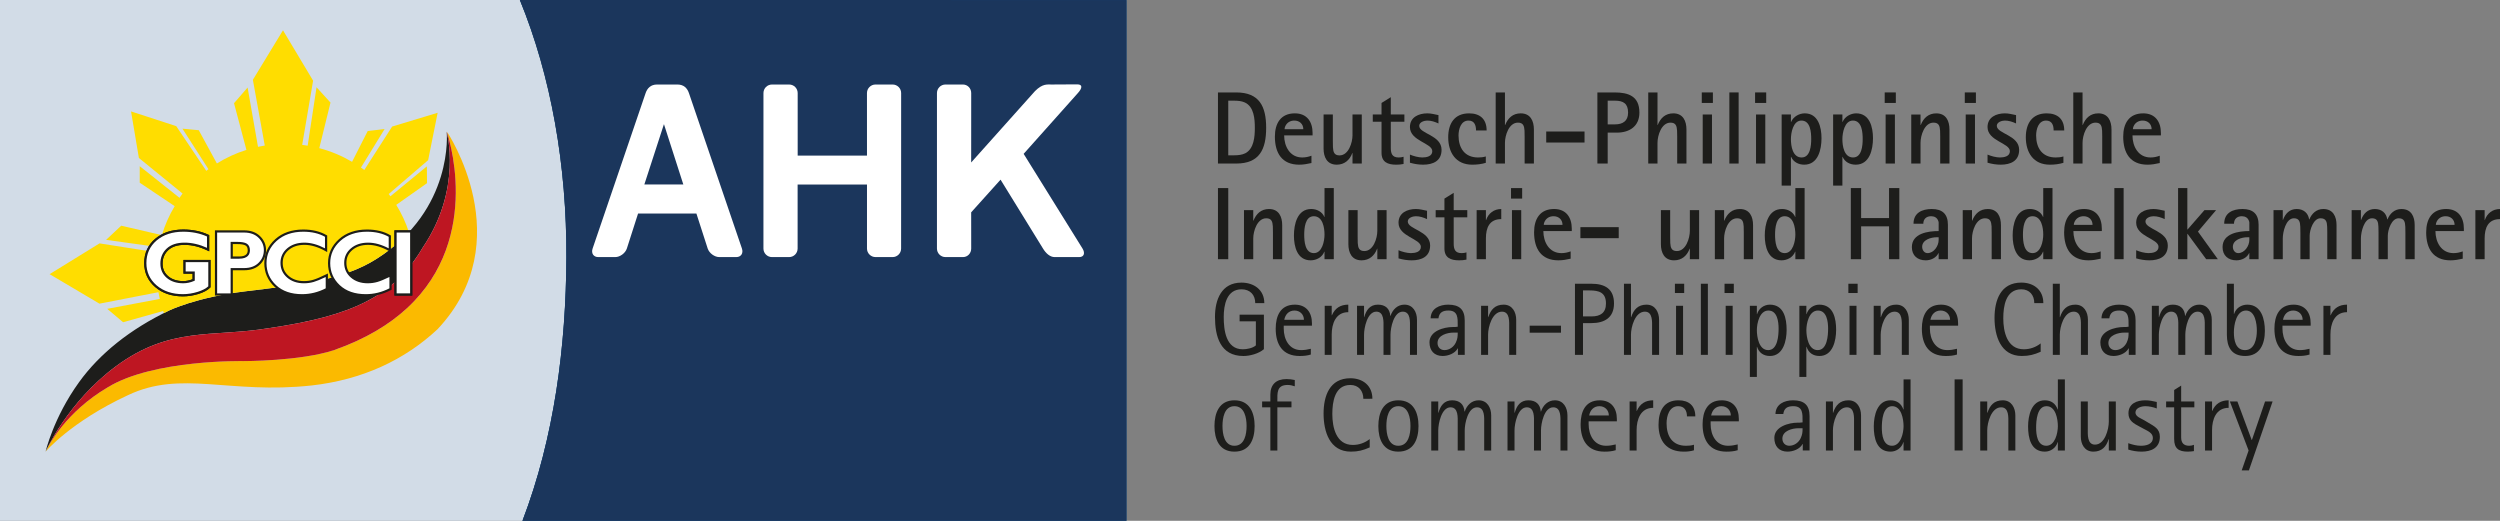 <?xml version="1.0" encoding="utf-8"?>
<!-- Generator: Adobe Illustrator 22.0.1, SVG Export Plug-In . SVG Version: 6.00 Build 0)  -->
<svg version="1.1" id="Layer_1" xmlns="http://www.w3.org/2000/svg" xmlns:xlink="http://www.w3.org/1999/xlink" x="0px" y="0px"
	 width="384px" height="80px" viewBox="0 0 384 80" enable-background="new 0 0 384 80" xml:space="preserve">
<rect x="0" y="0" width="384" height="80" fill="#808080" stroke="none"/>
<rect x="0.001" fill="none" width="173.019" height="80"/>
<path fill="#D2DCE7" d="M79.857,0H0v80h80.258c4.98-12.98,6.695-27.201,6.739-40.426C87.045,25.203,84.612,11.841,79.857,0"/>
<path fill="#004B89" d="M173.02,80H80.247c4.906-12.821,6.685-26.834,6.75-40.426C87.063,25.521,84.686,11.72,79.853,0l93.167,0.007
	V80z"/>
<path fill="#FFFFFF" d="M133.166,14.29c0-0.722,0.586-1.309,1.312-1.309h2.625c0.726,0,1.313,0.587,1.313,1.309L138.41,38.18
	c0,0.725-0.586,1.309-1.311,1.309h-2.605c-0.726,0-1.324-0.582-1.324-1.307V28.34h-10.656v9.84c0,0.725-0.586,1.309-1.31,1.309
	h-2.625c-0.726,0-1.315-0.585-1.315-1.309l0.003-23.889c0-0.722,0.586-1.309,1.312-1.309h2.634c0.724,0,1.31,0.587,1.31,1.309v9.611
	h10.646L133.166,14.29z"/>
<path fill="#FFFFFF" d="M165.585,14.27c0.651-0.725,0.751-1.318-0.137-1.311l-3.885,0.023c-0.725,0-1.416-0.155-2.582,1.006
	l-9.809,10.967l0.005-10.663c0-0.724-0.555-1.311-1.278-1.311h-2.671c-0.726,0-1.311,0.587-1.311,1.311l-0.002,23.887
	c0,0.725,0.588,1.311,1.313,1.311h2.681c0.724,0,1.268-0.587,1.268-1.311l-0.005-5.563l4.514-5.019l6.52,10.582
	c0.442,0.725,1.068,1.311,1.791,1.311h3.767c0.726,0,0.954-0.587,0.513-1.311l-9.045-14.547L165.585,14.27z"/>
<path fill="#FFFFFF" d="M104.058,12.981c0.989,0,1.512,0.587,1.759,1.309l8.145,23.889c0.245,0.725-0.142,1.309-0.87,1.309h-2.605
	c-0.726,0-1.537-0.585-1.785-1.309l-1.734-5.38h-8.96l-1.725,5.38c-0.248,0.725-1.058,1.309-1.782,1.309h-2.611
	c-0.724,0-1.111-0.585-0.866-1.309L99.17,14.29c0.248-0.722,0.77-1.309,1.759-1.309C100.929,12.981,104.058,12.981,104.058,12.981z
	 M98.973,28.329h5.984l-2.974-9.26L98.973,28.329z"/>
<rect x="0.001" fill="none" width="173.019" height="80"/>
<rect x="0.001" fill="none" width="173.019" height="80"/>
<path fill="#1B365C" d="M173.02,80H80.247c4.906-12.821,6.685-26.834,6.75-40.426C87.063,25.521,84.686,11.72,79.853,0l93.167,0.007
	V80z"/>
<path fill="#FFFFFF" d="M133.166,14.29c0-0.722,0.586-1.309,1.312-1.309h2.625c0.726,0,1.313,0.587,1.313,1.309L138.41,38.18
	c0,0.725-0.586,1.309-1.311,1.309h-2.605c-0.726,0-1.324-0.582-1.324-1.307V28.34h-10.656v9.84c0,0.725-0.586,1.309-1.31,1.309
	h-2.625c-0.726,0-1.315-0.585-1.315-1.309l0.003-23.889c0-0.722,0.586-1.309,1.312-1.309h2.634c0.724,0,1.31,0.587,1.31,1.309v9.611
	h10.646L133.166,14.29z"/>
<path fill="#FFFFFF" d="M165.585,14.27c0.651-0.725,0.751-1.318-0.137-1.311l-3.885,0.023c-0.725,0-1.416-0.155-2.582,1.006
	l-9.809,10.967l0.005-10.663c0-0.724-0.555-1.311-1.278-1.311h-2.671c-0.726,0-1.311,0.587-1.311,1.311l-0.002,23.887
	c0,0.725,0.588,1.311,1.313,1.311h2.681c0.724,0,1.268-0.587,1.268-1.311l-0.005-5.563l4.514-5.019l6.52,10.582
	c0.442,0.725,1.068,1.311,1.791,1.311h3.767c0.726,0,0.954-0.587,0.513-1.311l-9.045-14.547L165.585,14.27z"/>
<path fill="#FFFFFF" d="M104.058,12.981c0.989,0,1.512,0.587,1.759,1.309l8.145,23.889c0.245,0.725-0.142,1.309-0.87,1.309h-2.605
	c-0.726,0-1.537-0.585-1.785-1.309l-1.734-5.38h-8.96l-1.725,5.38c-0.248,0.725-1.058,1.309-1.782,1.309h-2.611
	c-0.724,0-1.111-0.585-0.866-1.309L99.17,14.29c0.248-0.722,0.77-1.309,1.759-1.309C100.929,12.981,104.058,12.981,104.058,12.981z
	 M98.973,28.329h5.984l-2.974-9.26L98.973,28.329z"/>
<rect x="0.001" fill="none" width="173.019" height="80"/>
<path fill="#FBBA00" d="M68.668,20.256c0,0,0.038,0.146,0.094,0.413c0.827,2.726,4.411,16.801-6.223,26.646
	c-2.711,2.511-6.349,4.746-11.192,6.447c-5.153,1.722-13.973,1.703-13.973,1.703s-13.86-0.282-20.856,4.046
	c-4.806,2.834-7.5,6.43-8.709,8.39l-0.808,1.471c0,0,3.875-4.597,12.638-8.666c8.219-3.919,15.543-0.113,28.24-1.499
	c7.774-0.881,14.251-3.897,19.322-8.635C79.952,37.024,68.668,20.256,68.668,20.256z"/>
<path fill="#1D1D1B" d="M68.612,20.266c0,0,2.445,8.675-3.649,17.708c-4.438,7.527-10.826,10.571-23.78,12.447
	c-8.511,1.404-15.071-0.319-23.387,5.845C10.365,61.774,7.001,69.374,7.001,69.374s1.202-5.212,5.134-10.661
	c3.152-4.366,7.805-8.129,13.859-11.027c0,0,4.097-2.008,11.661-2.936c8.379-1.027,14.946-1.663,20.18-4.986
	C69.778,32.179,68.612,20.266,68.612,20.266"/>
<path fill="#C8161A" d="M7.081,69.206c-0.041,0.084-0.061,0.13-0.061,0.13S7.042,69.29,7.081,69.206z"/>
<path fill="#BE1622" d="M68.612,20.2c0,0,0.003,0.037,0.009,0.1c0.152,0.576,2.223,8.957-3.658,17.674
	c-4.438,7.527-10.826,10.571-23.78,12.447c-8.511,1.404-15.071-0.319-23.387,5.845c-6.188,4.587-9.554,10.621-10.507,12.511
	c-0.094,0.19-0.163,0.333-0.208,0.428c0.418-0.863,3.078-5.945,9.436-9.694c6.996-4.328,20.856-4.046,20.856-4.046
	s8.82,0.019,13.973-1.703c4.843-1.701,8.48-3.937,11.192-6.447C74.359,36.373,68.612,20.2,68.612,20.2z"/>
<path fill="#FFDD00" d="M24.334,44.881c0.059,0.347,0.127,0.691,0.205,1.032l-8.069,1.523l2.434,2.058l6.157-1.724
	c0.036,0.108,0.078,0.212,0.116,0.319c0.271-0.136,0.541-0.272,0.818-0.405c0,0,4.097-2.008,11.661-2.936
	c8.379-1.027,14.946-1.663,20.18-4.986c2.004-1.273,3.639-2.669,4.971-4.109c-0.483-1.48-1.137-2.884-1.945-4.186l4.73-3.335
	l-0.028-2.578l-5.598,4.596c-0.085-0.117-0.174-0.232-0.262-0.348l6.058-5.199l1.462-7.283l-6.991,2.117l-4.275,6.672
	c-0.169-0.127-0.34-0.253-0.514-0.375l3.632-5.913l-2.595,0.306l-2.402,4.728c-1.555-0.914-3.246-1.628-5.038-2.099l1.723-7
	l-2.144-2.353l-1.361,8.971c-0.279-0.047-0.56-0.088-0.843-0.123l1.677-9.863l-4.626-7.735l-4.626,7.603l1.827,10.097
	c-0.35,0.056-0.696,0.121-1.039,0.196l-1.597-9.107l-2.087,2.409l1.905,7.17c-1.611,0.508-3.133,1.213-4.536,2.086l-2.785-5.107
	l-2.502-0.235l3.991,6.221c-0.113,0.083-0.225,0.168-0.336,0.254l-4.61-6.864l-6.944-2.263l1.204,7.15l6.708,5.464l-0.469,0.657
	l-6.108-4.86v2.54l5.37,3.6c-0.835,1.384-1.5,2.878-1.971,4.455l-6.242-1.453l-2.323,2.175l8.113,1.126
	c-0.053,0.273-0.101,0.548-0.141,0.826l-8.98-1.411L7.62,42.111l7.656,4.532L24.334,44.881z"/>
<path fill="#FFFFFF" d="M31.964,36.22v2.113c-1.233-0.596-2.438-0.894-3.615-0.894c-1.136,0-2.011,0.286-2.625,0.859
	c-0.614,0.573-0.921,1.303-0.921,2.19c0,0.849,0.307,1.538,0.921,2.066c0.614,0.525,1.422,0.789,2.424,0.789
	c0.531,0,1.064-0.115,1.6-0.345v-1.13h-1.399v-1.774h3.816v3.957c-0.383,0.384-0.966,0.696-1.749,0.939
	c-0.782,0.242-1.557,0.363-2.323,0.363c-1.686,0-3.07-0.465-4.153-1.396c-1.083-0.931-1.624-2.115-1.624-3.551
	c0-1.469,0.541-2.666,1.624-3.593c1.083-0.926,2.486-1.39,4.208-1.39C29.569,35.423,30.842,35.689,31.964,36.22z"/>
<path fill="#1D1D1B" d="M28.093,45.523c-1.72,0-3.154-0.483-4.263-1.437c-1.117-0.96-1.682-2.198-1.682-3.68
	c0-1.514,0.566-2.766,1.683-3.721c1.109-0.949,2.562-1.43,4.318-1.43c1.44,0,2.748,0.274,3.888,0.813l0.097,0.046v2.491
	l-0.243-0.117c-1.203-0.582-2.395-0.877-3.542-0.877c-1.087,0-1.931,0.274-2.51,0.814c-0.583,0.545-0.867,1.221-0.867,2.066
	c0,0.805,0.282,1.439,0.862,1.937c0.58,0.497,1.359,0.748,2.314,0.748c0.472,0,0.953-0.097,1.431-0.289v-0.848h-1.399v-2.113h4.155
	v4.197l-0.05,0.05c-0.401,0.401-1.013,0.731-1.819,0.981C29.67,45.398,28.872,45.523,28.093,45.523z M28.148,35.592
	c-1.673,0-3.052,0.454-4.098,1.349c-1.038,0.888-1.564,2.054-1.564,3.464c0,1.379,0.526,2.531,1.565,3.423
	c1.046,0.899,2.406,1.355,4.042,1.355c0.745,0,1.51-0.12,2.273-0.355c0.719-0.223,1.267-0.509,1.63-0.849v-3.716h-3.478v1.435h1.399
	v1.411l-0.102,0.044c-0.554,0.238-1.114,0.359-1.667,0.359c-1.038,0-1.891-0.279-2.534-0.83c-0.651-0.559-0.98-1.297-0.98-2.194
	c0-0.931,0.328-1.71,0.975-2.314c0.643-0.6,1.565-0.905,2.741-0.905c1.12,0,2.279,0.268,3.446,0.797v-1.739
	C30.722,35.84,29.496,35.592,28.148,35.592z"/>
<path fill="#FFFFFF" d="M33.183,35.548h4.315c0.979,0,1.756,0.284,2.333,0.852c0.577,0.568,0.866,1.241,0.866,2.016
	c0,0.804-0.285,1.492-0.855,2.065c-0.57,0.574-1.347,0.86-2.33,0.86h-1.918v3.888h-2.41C33.183,45.229,33.183,35.548,33.183,35.548z
	 M35.593,37.322v2.245h1.121c1.002,0,1.503-0.374,1.503-1.122c0-0.421-0.134-0.713-0.401-0.877
	c-0.267-0.164-0.725-0.246-1.371-0.246L35.593,37.322L35.593,37.322z"/>
<path fill="#1D1D1B" d="M35.762,45.399h-2.748v-10.02h4.484c1.02,0,1.845,0.303,2.452,0.901c0.608,0.598,0.917,1.317,0.917,2.137
	c0,0.847-0.304,1.582-0.905,2.184c-0.599,0.604-1.424,0.91-2.45,0.91h-1.749L35.762,45.399L35.762,45.399z M33.352,45.061h2.072
	v-3.888h2.088c0.933,0,1.676-0.272,2.21-0.81c0.543-0.544,0.806-1.181,0.806-1.946c0-0.726-0.274-1.363-0.815-1.895
	c-0.541-0.534-1.286-0.804-2.215-0.804h-4.145V45.061z M36.714,39.737h-1.291v-2.584h1.021c0.685,0,1.163,0.089,1.46,0.271
	c0.32,0.195,0.482,0.539,0.482,1.021C38.386,39.034,38.096,39.737,36.714,39.737z M35.762,39.398h0.952
	c1.195,0,1.333-0.544,1.333-0.953c0-0.361-0.105-0.6-0.321-0.732c-0.239-0.147-0.671-0.222-1.283-0.222h-0.683V39.398z"/>
<path fill="#FFFFFF" d="M59.985,42.278v2.113c-1.21,0.642-2.477,0.962-3.802,0.962c-1.718,0-3.086-0.474-4.104-1.423
	c-1.019-0.949-1.527-2.119-1.527-3.51c0-1.391,0.537-2.571,1.61-3.542c1.073-0.97,2.475-1.455,4.207-1.455
	c1.38,0,2.549,0.284,3.504,0.853v2.155c-1.172-0.66-2.283-0.991-3.331-0.991c-1.03,0-1.871,0.276-2.524,0.828
	c-0.654,0.552-0.98,1.256-0.98,2.11c0,0.86,0.322,1.568,0.966,2.128c0.645,0.559,1.47,0.838,2.476,0.838
	c0.498,0,0.979-0.065,1.44-0.198C58.383,43.016,59.07,42.724,59.985,42.278z"/>
<path fill="#FFFFFF" d="M28.148,35.423c-1.722,0-3.125,0.463-4.208,1.39c-1.083,0.926-1.624,2.124-1.624,3.593
	c0,1.437,0.541,2.621,1.624,3.551c1.083,0.931,2.467,1.396,4.153,1.396c0.766,0,1.541-0.121,2.323-0.363
	c0.782-0.243,1.365-0.556,1.748-0.939v-3.957h-3.816v1.774h1.399v1.13c-0.536,0.23-1.069,0.346-1.6,0.346
	c-1.002,0-1.81-0.264-2.424-0.79c-0.614-0.527-0.921-1.216-0.921-2.066c0-0.887,0.307-1.617,0.921-2.19
	c0.613-0.573,1.488-0.859,2.625-0.859c1.178,0,2.382,0.298,3.615,0.894V36.22C30.842,35.689,29.569,35.423,28.148,35.423z"/>
<path fill="#1D1D1B" d="M28.093,45.523c-1.72,0-3.154-0.483-4.263-1.437c-1.117-0.96-1.682-2.198-1.682-3.68
	c0-1.514,0.566-2.766,1.683-3.721c1.109-0.949,2.562-1.43,4.318-1.43c1.44,0,2.748,0.274,3.888,0.813l0.097,0.046v2.491
	l-0.243-0.117c-1.204-0.582-2.396-0.877-3.542-0.877c-1.087,0-1.931,0.274-2.509,0.814c-0.583,0.545-0.867,1.221-0.867,2.066
	c0,0.805,0.282,1.439,0.862,1.937c0.579,0.497,1.357,0.749,2.314,0.749c0.471,0,0.952-0.097,1.431-0.29v-0.848h-1.399v-2.113h4.154
	v4.197l-0.05,0.05c-0.401,0.401-1.013,0.731-1.818,0.981C29.67,45.398,28.872,45.523,28.093,45.523z M28.148,35.592
	c-1.673,0-3.052,0.454-4.098,1.349c-1.038,0.888-1.564,2.054-1.564,3.464c0,1.379,0.526,2.531,1.565,3.423
	c1.046,0.899,2.406,1.355,4.042,1.355c0.745,0,1.51-0.12,2.273-0.355c0.718-0.223,1.265-0.508,1.629-0.849v-3.716h-3.477v1.435
	h1.399v1.411l-0.102,0.044c-0.555,0.239-1.116,0.36-1.667,0.36c-1.039,0-1.892-0.28-2.534-0.831c-0.651-0.559-0.98-1.297-0.98-2.194
	c0-0.931,0.328-1.71,0.975-2.314c0.643-0.6,1.565-0.904,2.74-0.904c1.12,0,2.278,0.268,3.446,0.797v-1.74
	C30.722,35.84,29.496,35.592,28.148,35.592z"/>
<path fill="#FFFFFF" d="M48.134,43.146c-0.461,0.133-0.941,0.199-1.44,0.199c-1.007,0-1.832-0.28-2.476-0.839
	c-0.644-0.56-0.966-1.268-0.966-2.128c0-0.854,0.327-1.558,0.98-2.11c0.653-0.552,1.495-0.828,2.524-0.828
	c1.048,0,2.158,0.33,3.332,0.991v-2.155c-0.956-0.568-2.124-0.853-3.504-0.853c-1.731,0-3.134,0.485-4.207,1.455
	c-1.073,0.971-1.61,2.151-1.61,3.541c0,1.391,0.508,2.561,1.526,3.51c1.018,0.949,2.386,1.423,4.104,1.423
	c1.325,0,2.592-0.32,3.802-0.962v-2.113C49.284,42.724,48.596,43.016,48.134,43.146z"/>
<path fill="#1D1D1B" d="M46.396,45.523c-1.754,0-3.173-0.494-4.219-1.469c-1.049-0.978-1.58-2.201-1.58-3.634
	c0-1.434,0.561-2.667,1.665-3.667c1.101-0.994,2.554-1.499,4.321-1.499c1.404,0,2.613,0.295,3.591,0.876l0.083,0.049v2.541
	l-0.252-0.142c-1.142-0.643-2.236-0.969-3.248-0.969c-0.984,0-1.796,0.265-2.415,0.788c-0.619,0.524-0.92,1.171-0.92,1.981
	c0,0.815,0.297,1.469,0.908,2c0.61,0.529,1.406,0.797,2.365,0.797c0.481,0,0.95-0.065,1.393-0.192l0.001,0
	c0.448-0.126,1.114-0.406,2.036-0.858l0.243-0.119v2.487l-0.09,0.048C49.05,45.193,47.744,45.523,46.396,45.523z M46.583,35.592
	c-1.68,0-3.057,0.475-4.094,1.411c-1.031,0.933-1.554,2.082-1.554,3.416c0,1.336,0.495,2.475,1.472,3.386
	c0.981,0.914,2.323,1.378,3.988,1.378c1.259,0,2.481-0.301,3.633-0.895v-1.741c-0.816,0.392-1.423,0.641-1.849,0.762
	c-0.474,0.136-0.974,0.205-1.486,0.205c-1.044,0-1.914-0.296-2.587-0.88c-0.68-0.591-1.024-1.35-1.024-2.256
	c0-0.902,0.35-1.656,1.04-2.239c0.682-0.576,1.568-0.868,2.634-0.868c0.996,0,2.059,0.294,3.162,0.875v-1.772
	C49.007,35.855,47.886,35.592,46.583,35.592z"/>
<rect x="60.752" y="35.548" fill="#FFFFFF" width="2.41" height="9.682"/>
<path fill="#1D1D1B" d="M63.332,45.399h-2.748v-10.02h2.748V45.399z M60.922,45.061h2.072v-9.343h-2.072V45.061z"/>
<path fill="#FFFFFF" d="M59.985,42.278v2.113c-1.21,0.642-2.477,0.962-3.802,0.962c-1.718,0-3.086-0.474-4.104-1.423
	c-1.019-0.949-1.527-2.119-1.527-3.51c0-1.391,0.537-2.571,1.61-3.542c1.073-0.97,2.475-1.455,4.207-1.455
	c1.38,0,2.549,0.284,3.504,0.853v2.155c-1.172-0.66-2.283-0.991-3.331-0.991c-1.03,0-1.871,0.276-2.524,0.828
	c-0.654,0.552-0.98,1.256-0.98,2.11c0,0.86,0.322,1.568,0.966,2.128c0.645,0.559,1.47,0.838,2.476,0.838
	c0.498,0,0.979-0.065,1.44-0.198C58.383,43.016,59.07,42.724,59.985,42.278z"/>
<path fill="#1D1D1B" d="M56.183,45.523c-1.754,0-3.173-0.494-4.219-1.469c-1.049-0.978-1.581-2.2-1.581-3.634
	c0-1.434,0.561-2.668,1.666-3.667c1.1-0.994,2.554-1.499,4.32-1.499c1.405,0,2.613,0.295,3.591,0.877l0.083,0.049v2.541
	l-0.252-0.142c-1.142-0.643-2.234-0.969-3.248-0.969c-0.984,0-1.796,0.265-2.415,0.788c-0.619,0.524-0.92,1.171-0.92,1.981
	c0,0.815,0.297,1.469,0.908,2c0.61,0.528,1.406,0.796,2.365,0.796c0.483,0,0.951-0.064,1.394-0.191
	c0.447-0.126,1.113-0.407,2.037-0.858l0.243-0.119v2.486l-0.09,0.048C58.837,45.193,57.531,45.523,56.183,45.523z M56.369,35.592
	c-1.68,0-3.058,0.475-4.094,1.411c-1.031,0.933-1.554,2.082-1.554,3.416c0,1.336,0.496,2.475,1.473,3.386
	c0.981,0.914,2.323,1.378,3.988,1.378c1.26,0,2.481-0.301,3.633-0.895v-1.741c-0.817,0.392-1.424,0.642-1.849,0.762
	c-0.472,0.135-0.972,0.204-1.486,0.204c-1.044,0-1.914-0.296-2.587-0.879c-0.68-0.591-1.024-1.35-1.024-2.256
	c0-0.903,0.35-1.656,1.041-2.239c0.681-0.576,1.567-0.868,2.633-0.868c0.997,0,2.059,0.294,3.162,0.875v-1.772
	C58.794,35.855,57.673,35.592,56.369,35.592z"/>
<rect x="60.752" y="35.548" fill="#FFFFFF" width="2.41" height="9.682"/>
<path fill="#1D1D1B" d="M63.332,45.399h-2.748v-10.02h2.748V45.399z M60.922,45.061h2.072v-9.343h-2.072V45.061z"/>
<path fill="#1D1D1B" d="M189.878,25.121h-2.799V14.198h2.799c3.576,0,4.604,2.169,4.604,5.43
	C194.482,22.952,193.454,25.121,189.878,25.121z M191.192,15.734c-0.491-0.222-1.076-0.269-1.614-0.269h-0.918v8.39h0.933
	c0.57,0,1.187-0.063,1.693-0.317c1.329-0.697,1.456-2.564,1.456-3.878C192.743,18.314,192.632,16.382,191.192,15.734z"/>
<path fill="#1D1D1B" d="M197.246,20.799c0,1.678,0.885,3.388,2.769,3.388c0.506,0,0.948-0.095,1.424-0.269v1.124
	c-0.633,0.143-1.234,0.253-1.883,0.253c-2.673,0-3.733-1.821-3.733-4.306c0-2.043,0.901-3.578,3.068-3.578
	c1.852,0,2.722,1.282,2.722,3.024v0.364L197.246,20.799L197.246,20.799z M198.812,18.519c-0.618,0-1.139,0.301-1.393,0.871
	c-0.063,0.143-0.11,0.301-0.11,0.459h2.88C200.188,19.042,199.603,18.519,198.812,18.519z"/>
<path fill="#1D1D1B" d="M207.746,25.121v-1.615h-0.031c-0.396,1.077-1.202,1.789-2.389,1.789c-1.504,0-2.025-1.172-2.025-2.485
	v-5.224h1.424v4.116c0,0.316,0,0.617,0.016,0.933c0.047,0.712,0.189,1.235,1.012,1.235c1.392,0,1.992-1.979,1.992-3.087v-3.198
	h1.424v7.535L207.746,25.121L207.746,25.121z"/>
<path fill="#1D1D1B" d="M213.627,18.694v4.021c0,0.855,0.205,1.472,1.202,1.472c0.253,0,0.522-0.031,0.759-0.11v1.108
	c-0.364,0.079-0.743,0.111-1.123,0.111c-1.314,0-2.262-0.396-2.262-1.837v-4.765h-1.344v-1.108h1.344v-1.773l1.424-0.887v2.66h2.088
	v1.108L213.627,18.694L213.627,18.694z"/>
<path fill="#1D1D1B" d="M218.591,25.295c-0.696,0-1.361-0.111-2.025-0.301v-1.25c0.538,0.237,1.329,0.443,1.899,0.443
	c0.633,0,1.534-0.158,1.534-0.965c0-1.267-3.433-1.552-3.433-3.705c0-1.52,1.344-2.106,2.674-2.106c0.601,0,1.123,0.158,1.709,0.27
	v1.282c-0.554-0.253-1.108-0.444-1.725-0.444c-0.459,0-1.233,0.238-1.233,0.807c0,1.235,3.433,1.409,3.433,3.689
	C221.423,24.725,220.11,25.295,218.591,25.295z"/>
<path fill="#1D1D1B" d="M226.719,20.039c0-0.775-0.237-1.52-1.155-1.52c-1.187,0-1.534,1.346-1.534,2.296
	c0,1.9,0.933,3.372,2.99,3.372c0.411,0,0.806-0.031,1.202-0.158v0.981c-0.681,0.206-1.377,0.285-2.088,0.285
	c-2.533,0-3.688-1.884-3.688-4.211c0-2.09,0.95-3.673,3.212-3.673c1.709,0,2.69,0.918,2.69,2.628
	C228.348,20.039,226.719,20.039,226.719,20.039z"/>
<path fill="#1D1D1B" d="M234.183,25.121v-4.116c0-0.301,0-0.618-0.016-0.933c-0.047-0.712-0.189-1.235-1.012-1.235
	c-1.393,0-1.994,1.979-1.994,3.087v3.198h-1.424V14.198h1.424V19.2h0.032c0.427-1.077,1.187-1.789,2.389-1.789
	c1.503,0,2.025,1.172,2.025,2.486v5.224H234.183z"/>
<path fill="#1D1D1B" d="M237.5,21.892v-1.694h5.885v1.694H237.5z"/>
<path fill="#1D1D1B" d="M248.349,20.372h-1.408v4.749h-1.583V14.198h2.627c2.167,0,3.828,0.585,3.828,3.102
	C251.814,19.406,250.279,20.372,248.349,20.372z M248.064,15.464h-1.123v3.641h1.123c1.202,0,2.01-0.523,2.01-1.805
	C250.074,15.908,249.346,15.464,248.064,15.464z"/>
<path fill="#1D1D1B" d="M257.616,25.121v-4.116c0-0.301,0-0.618-0.016-0.933c-0.047-0.712-0.189-1.235-1.012-1.235
	c-1.393,0-1.995,1.979-1.995,3.087v3.198h-1.423V14.198h1.423V19.2h0.032c0.427-1.077,1.187-1.789,2.389-1.789
	c1.504,0,2.025,1.172,2.025,2.486v5.224H257.616z"/>
<path fill="#1D1D1B" d="M261.392,15.813v-1.615h1.708v1.615H261.392z M261.535,25.121v-7.535h1.424v7.535L261.535,25.121
	L261.535,25.121z"/>
<path fill="#1D1D1B" d="M265.63,25.121V14.198h1.424v10.923H265.63z"/>
<path fill="#1D1D1B" d="M269.582,15.813v-1.615h1.708v1.615H269.582z M269.725,25.121v-7.535h1.424v7.535L269.725,25.121
	L269.725,25.121z"/>
<path fill="#1D1D1B" d="M277.127,25.295c-0.855,0-1.661-0.396-2.009-1.203h-0.032v4.417h-1.424V17.586h1.424v1.139h0.032
	c0.332-0.807,1.234-1.314,2.088-1.314c2.073,0,2.578,2.121,2.578,3.816C279.784,22.952,279.278,25.295,277.127,25.295z
	 M276.699,18.519c-1.281,0-1.614,1.884-1.614,2.85c0,1.06,0.253,2.818,1.646,2.818c1.344,0,1.471-1.852,1.471-2.834
	C278.202,20.34,278.092,18.519,276.699,18.519z"/>
<path fill="#1D1D1B" d="M285.033,25.295c-0.855,0-1.661-0.396-2.009-1.203h-0.032v4.417h-1.424V17.586h1.424v1.139h0.032
	c0.332-0.807,1.234-1.314,2.088-1.314c2.073,0,2.579,2.121,2.579,3.816C287.69,22.952,287.184,25.295,285.033,25.295z
	 M284.605,18.519c-1.28,0-1.614,1.884-1.614,2.85c0,1.06,0.254,2.818,1.646,2.818c1.344,0,1.471-1.852,1.471-2.834
	C286.108,20.34,285.998,18.519,284.605,18.519z"/>
<path fill="#1D1D1B" d="M289.49,15.813v-1.615h1.709v1.615H289.49z M289.632,25.121v-7.535h1.424v7.535L289.632,25.121
	L289.632,25.121z"/>
<path fill="#1D1D1B" d="M298.015,25.121v-4.116c0-0.301,0-0.618-0.016-0.933c-0.047-0.712-0.189-1.235-1.012-1.235
	c-1.393,0-1.994,1.979-1.994,3.087v3.198h-1.424v-7.535h1.424v1.615h0.032c0.427-1.077,1.187-1.789,2.389-1.789
	c1.504,0,2.025,1.172,2.025,2.486v5.224L298.015,25.121L298.015,25.121z"/>
<path fill="#1D1D1B" d="M301.791,15.813v-1.615h1.708v1.615H301.791z M301.933,25.121v-7.535h1.424v7.535L301.933,25.121
	L301.933,25.121z"/>
<path fill="#1D1D1B" d="M307.31,25.295c-0.696,0-1.361-0.111-2.025-0.301v-1.25c0.538,0.237,1.329,0.443,1.899,0.443
	c0.633,0,1.534-0.158,1.534-0.965c0-1.267-3.433-1.552-3.433-3.705c0-1.52,1.344-2.106,2.674-2.106c0.601,0,1.123,0.158,1.708,0.27
	v1.282c-0.554-0.253-1.108-0.444-1.725-0.444c-0.459,0-1.233,0.238-1.233,0.807c0,1.235,3.432,1.409,3.432,3.689
	C310.142,24.725,308.829,25.295,307.31,25.295z"/>
<path fill="#1D1D1B" d="M315.438,20.039c0-0.775-0.237-1.52-1.155-1.52c-1.187,0-1.534,1.346-1.534,2.296
	c0,1.9,0.933,3.372,2.99,3.372c0.411,0,0.806-0.031,1.202-0.158v0.981c-0.681,0.206-1.377,0.285-2.088,0.285
	c-2.532,0-3.687-1.884-3.687-4.211c0-2.09,0.95-3.673,3.212-3.673c1.709,0,2.69,0.918,2.69,2.628
	C317.068,20.039,315.438,20.039,315.438,20.039z"/>
<path fill="#1D1D1B" d="M322.902,25.121v-4.116c0-0.301,0-0.618-0.016-0.933c-0.048-0.712-0.189-1.235-1.012-1.235
	c-1.393,0-1.994,1.979-1.994,3.087v3.198h-1.424V14.198h1.424V19.2h0.032c0.427-1.077,1.187-1.789,2.389-1.789
	c1.504,0,2.025,1.172,2.025,2.486v5.224H322.902z"/>
<path fill="#1D1D1B" d="M327.548,20.799c0,1.678,0.886,3.388,2.769,3.388c0.506,0,0.949-0.095,1.424-0.269v1.124
	c-0.633,0.143-1.234,0.253-1.882,0.253c-2.673,0-3.733-1.821-3.733-4.306c0-2.043,0.901-3.578,3.068-3.578
	c1.852,0,2.722,1.282,2.722,3.024v0.364L327.548,20.799L327.548,20.799z M329.114,18.519c-0.617,0-1.139,0.301-1.393,0.871
	c-0.063,0.143-0.11,0.301-0.11,0.459h2.879C330.491,19.042,329.905,18.519,329.114,18.519z"/>
<path fill="#1D1D1B" d="M187.079,39.813V28.89h1.581v10.923C188.661,39.813,187.079,39.813,187.079,39.813z"/>
<path fill="#1D1D1B" d="M195.524,39.813v-4.116c0-0.301,0-0.617-0.016-0.933c-0.047-0.712-0.189-1.235-1.012-1.235
	c-1.393,0-1.995,1.979-1.995,3.087v3.198h-1.424v-7.535h1.424v1.615h0.032c0.427-1.076,1.187-1.789,2.389-1.789
	c1.503,0,2.025,1.172,2.025,2.485v5.224L195.524,39.813L195.524,39.813z"/>
<path fill="#1D1D1B" d="M203.446,39.813v-1.156h-0.032c-0.316,0.855-1.217,1.33-2.088,1.33c-2.089,0-2.579-2.122-2.579-3.815
	c0-1.71,0.506-4.069,2.657-4.069c0.84,0,1.693,0.412,2.01,1.219h0.032V28.89h1.424v10.923
	C204.87,39.813,203.446,39.813,203.446,39.813z M201.8,33.212c-1.344,0-1.471,1.852-1.471,2.834c0,0.998,0.111,2.834,1.487,2.834
	c1.282,0,1.63-1.883,1.63-2.849C203.446,34.985,203.177,33.212,201.8,33.212z"/>
<path fill="#1D1D1B" d="M211.557,39.813v-1.615h-0.031c-0.396,1.077-1.203,1.789-2.389,1.789c-1.504,0-2.025-1.172-2.025-2.485
	v-5.225h1.424v4.116c0,0.316,0,0.617,0.015,0.934c0.048,0.712,0.19,1.235,1.012,1.235c1.392,0,1.993-1.979,1.993-3.087v-3.198h1.424
	v7.535H211.557z"/>
<path fill="#1D1D1B" d="M216.837,39.988c-0.696,0-1.361-0.111-2.025-0.301v-1.251c0.537,0.237,1.329,0.443,1.898,0.443
	c0.633,0,1.534-0.158,1.534-0.965c0-1.267-3.432-1.552-3.432-3.704c0-1.52,1.344-2.106,2.673-2.106c0.601,0,1.123,0.158,1.708,0.269
	v1.282c-0.554-0.253-1.108-0.443-1.725-0.443c-0.458,0-1.233,0.238-1.233,0.807c0,1.235,3.433,1.409,3.433,3.689
	C219.668,39.418,218.355,39.988,216.837,39.988z"/>
<path fill="#1D1D1B" d="M223.288,33.386v4.021c0,0.854,0.205,1.472,1.202,1.472c0.253,0,0.521-0.031,0.759-0.11v1.108
	c-0.363,0.079-0.743,0.111-1.123,0.111c-1.314,0-2.262-0.396-2.262-1.837v-4.765h-1.344v-1.108h1.344v-1.773l1.424-0.887v2.66h2.088
	v1.108H223.288z"/>
<path fill="#1D1D1B" d="M228.236,36.615v3.198h-1.424v-7.535h1.424v1.52h0.032c0.349-1.045,1.219-1.694,2.326-1.694v1.551
	C228.774,33.655,228.236,34.985,228.236,36.615z"/>
<path fill="#1D1D1B" d="M232.094,30.505V28.89h1.709v1.615H232.094z M232.236,39.813v-7.535h1.424v7.535H232.236z"/>
<path fill="#1D1D1B" d="M237.059,35.491c0,1.678,0.886,3.388,2.769,3.388c0.506,0,0.948-0.095,1.424-0.269v1.124
	c-0.633,0.143-1.234,0.253-1.882,0.253c-2.674,0-3.734-1.821-3.734-4.306c0-2.042,0.901-3.578,3.068-3.578
	c1.852,0,2.722,1.282,2.722,3.023v0.364L237.059,35.491L237.059,35.491z M238.625,33.212c-0.618,0-1.139,0.301-1.393,0.871
	c-0.063,0.143-0.11,0.301-0.11,0.459h2.88C240.002,33.734,239.416,33.212,238.625,33.212z"/>
<path fill="#1D1D1B" d="M242.75,36.584V34.89h5.886v1.694L242.75,36.584L242.75,36.584z"/>
<path fill="#1D1D1B" d="M259.56,39.813v-1.615h-0.031c-0.396,1.077-1.202,1.789-2.389,1.789c-1.504,0-2.025-1.172-2.025-2.485
	v-5.225h1.424v4.116c0,0.316,0,0.617,0.016,0.934c0.047,0.712,0.189,1.235,1.012,1.235c1.392,0,1.993-1.979,1.993-3.087v-3.198
	h1.424v7.535H259.56z"/>
<path fill="#1D1D1B" d="M267.846,39.813v-4.116c0-0.301,0-0.617-0.016-0.933c-0.047-0.712-0.189-1.235-1.012-1.235
	c-1.393,0-1.995,1.979-1.995,3.087v3.198H263.4v-7.535h1.424v1.615h0.032c0.427-1.076,1.187-1.789,2.389-1.789
	c1.504,0,2.025,1.172,2.025,2.485v5.224L267.846,39.813L267.846,39.813z"/>
<path fill="#1D1D1B" d="M275.767,39.813v-1.156h-0.032c-0.317,0.855-1.218,1.33-2.088,1.33c-2.089,0-2.579-2.122-2.579-3.815
	c0-1.71,0.506-4.069,2.658-4.069c0.838,0,1.692,0.412,2.008,1.219h0.032V28.89h1.424v10.923
	C277.191,39.813,275.767,39.813,275.767,39.813z M274.122,33.212c-1.344,0-1.472,1.852-1.472,2.834c0,0.998,0.111,2.834,1.487,2.834
	c1.282,0,1.631-1.883,1.631-2.849C275.767,34.985,275.498,33.212,274.122,33.212z"/>
<path fill="#1D1D1B" d="M290.156,39.813v-5.05h-4.287v5.05h-1.583V28.89h1.583v4.607h4.287V28.89h1.582v10.923
	C291.738,39.813,290.156,39.813,290.156,39.813z"/>
<path fill="#1D1D1B" d="M297.776,39.813v-0.934h-0.032c-0.332,0.728-1.171,1.108-1.946,1.108c-1.265,0-2.135-0.728-2.135-2.026
	c0-2.122,2.484-2.47,4.113-2.47v-1.314c0-0.095-0.032-0.158-0.063-0.253c-0.174-0.49-0.586-0.712-1.092-0.712
	c-0.727,0-1.202,0.428-1.202,1.156h-1.504c0-1.678,1.313-2.264,2.816-2.264c1.646,0,2.468,0.807,2.468,2.422v5.288L297.776,39.813
	L297.776,39.813z M297.776,36.442h-0.285c-0.885,0-2.246,0.38-2.246,1.472c0,0.475,0.301,0.965,0.823,0.965
	c0.98,0,1.708-1.108,1.708-2.01V36.442z"/>
<path fill="#1D1D1B" d="M305.92,39.813v-4.116c0-0.301,0-0.617-0.015-0.933c-0.048-0.712-0.19-1.235-1.012-1.235
	c-1.393,0-1.994,1.979-1.994,3.087v3.198h-1.424v-7.535h1.424v1.615h0.032c0.427-1.076,1.187-1.789,2.389-1.789
	c1.503,0,2.025,1.172,2.025,2.485v5.224L305.92,39.813L305.92,39.813z"/>
<path fill="#1D1D1B" d="M313.842,39.813v-1.156h-0.032c-0.316,0.855-1.217,1.33-2.088,1.33c-2.089,0-2.579-2.122-2.579-3.815
	c0-1.71,0.506-4.069,2.657-4.069c0.839,0,1.693,0.412,2.009,1.219h0.032V28.89h1.424v10.923
	C315.266,39.813,313.842,39.813,313.842,39.813z M312.196,33.212c-1.344,0-1.471,1.852-1.471,2.834c0,0.998,0.111,2.834,1.487,2.834
	c1.282,0,1.63-1.883,1.63-2.849C313.842,34.985,313.573,33.212,312.196,33.212z"/>
<path fill="#1D1D1B" d="M318.473,35.491c0,1.678,0.886,3.388,2.769,3.388c0.506,0,0.949-0.095,1.424-0.269v1.124
	c-0.633,0.143-1.234,0.253-1.882,0.253c-2.674,0-3.734-1.821-3.734-4.306c0-2.042,0.901-3.578,3.069-3.578
	c1.852,0,2.722,1.282,2.722,3.023v0.364L318.473,35.491L318.473,35.491z M320.039,33.212c-0.617,0-1.139,0.301-1.393,0.871
	c-0.063,0.143-0.111,0.301-0.111,0.459h2.88C321.416,33.734,320.83,33.212,320.039,33.212z"/>
<path fill="#1D1D1B" d="M324.765,39.813V28.89h1.424v10.923C326.189,39.813,324.765,39.813,324.765,39.813z"/>
<path fill="#1D1D1B" d="M330.142,39.988c-0.696,0-1.361-0.111-2.025-0.301v-1.251c0.537,0.237,1.329,0.443,1.899,0.443
	c0.633,0,1.534-0.158,1.534-0.965c0-1.267-3.433-1.552-3.433-3.704c0-1.52,1.344-2.106,2.674-2.106c0.601,0,1.123,0.158,1.708,0.269
	v1.282c-0.554-0.253-1.108-0.443-1.725-0.443c-0.458,0-1.233,0.238-1.233,0.807c0,1.235,3.433,1.409,3.433,3.689
	C332.974,39.418,331.661,39.988,330.142,39.988z"/>
<path fill="#1D1D1B" d="M338.871,39.813l-2.863-3.895h-0.032v3.895h-1.424V28.89h1.424v6.395l2.626-3.007h1.788l-2.784,3.293
	l3.053,4.242C340.658,39.813,338.871,39.813,338.871,39.813z"/>
<path fill="#1D1D1B" d="M345.497,39.813v-0.934h-0.032c-0.332,0.728-1.17,1.108-1.945,1.108c-1.265,0-2.135-0.728-2.135-2.026
	c0-2.122,2.484-2.47,4.113-2.47v-1.314c0-0.095-0.032-0.158-0.063-0.253c-0.174-0.49-0.586-0.712-1.092-0.712
	c-0.728,0-1.202,0.428-1.202,1.156h-1.504c0-1.678,1.314-2.264,2.816-2.264c1.646,0,2.469,0.807,2.469,2.422v5.288L345.497,39.813
	L345.497,39.813z M345.497,36.442h-0.285c-0.886,0-2.246,0.38-2.246,1.472c0,0.475,0.301,0.965,0.823,0.965
	c0.98,0,1.708-1.108,1.708-2.01V36.442z"/>
<path fill="#1D1D1B" d="M357.469,39.813v-4.116c0-0.285,0-0.585-0.016-0.871c-0.032-0.744-0.159-1.298-1.028-1.298
	c-1.092,0-1.662,1.804-1.662,2.675v3.61h-1.424v-4.116c0-0.285,0-0.57-0.016-0.871c-0.032-0.696-0.127-1.298-0.98-1.298
	c-1.25,0-1.708,2.153-1.708,3.087v3.198h-1.423v-7.535h1.423v1.504h0.031c0.349-0.966,1.012-1.678,2.104-1.678
	c1.028,0,1.756,0.586,1.915,1.599h0.031c0.364-0.918,1.107-1.599,2.136-1.599c1.518,0,2.04,1.155,2.04,2.485v5.224L357.469,39.813
	L357.469,39.813z"/>
<path fill="#1D1D1B" d="M369.47,39.813v-4.116c0-0.285,0-0.585-0.015-0.871c-0.032-0.744-0.159-1.298-1.028-1.298
	c-1.092,0-1.662,1.804-1.662,2.675v3.61h-1.423v-4.116c0-0.285,0-0.57-0.017-0.871c-0.032-0.696-0.127-1.298-0.98-1.298
	c-1.25,0-1.708,2.153-1.708,3.087v3.198h-1.424v-7.535h1.424v1.504h0.031c0.349-0.966,1.012-1.678,2.105-1.678
	c1.028,0,1.756,0.586,1.915,1.599h0.031c0.364-0.918,1.108-1.599,2.136-1.599c1.519,0,2.04,1.155,2.04,2.485v5.224L369.47,39.813
	L369.47,39.813z"/>
<path fill="#1D1D1B" d="M374.084,35.491c0,1.678,0.885,3.388,2.769,3.388c0.506,0,0.948-0.095,1.423-0.269v1.124
	c-0.633,0.143-1.234,0.253-1.882,0.253c-2.673,0-3.733-1.821-3.733-4.306c0-2.042,0.901-3.578,3.068-3.578
	c1.852,0,2.722,1.282,2.722,3.023v0.364L374.084,35.491L374.084,35.491z M375.65,33.212c-0.617,0-1.139,0.301-1.393,0.871
	c-0.063,0.143-0.111,0.301-0.111,0.459h2.88C377.026,33.734,376.44,33.212,375.65,33.212z"/>
<path fill="#1D1D1B" d="M381.641,36.615v3.198h-1.424v-7.535h1.424v1.52h0.032c0.349-1.045,1.219-1.694,2.327-1.694v1.551
	C382.179,33.655,381.641,34.985,381.641,36.615z"/>
<path fill="#1D1D1B" d="M192.805,46.558c0-1.282-0.807-2.121-2.104-2.121c-2.294,0-2.736,2.421-2.736,4.243
	c0,1.995,0.316,4.971,2.926,4.971c0.618,0,1.536-0.174,2.01-0.603V49.36h-2.499v-1.028h3.733v5.303
	c-0.791,0.681-2.136,1.046-3.149,1.046c-3.559,0-4.365-3.024-4.365-6c0-2.66,0.996-5.272,4.065-5.272
	c1.914,0,3.512,1.108,3.512,3.151L192.805,46.558L192.805,46.558z"/>
<path fill="#1D1D1B" d="M197.182,50.024v0.444c0,1.647,0.823,3.309,2.673,3.309c0.523,0,0.981-0.079,1.488-0.205v0.887
	c-0.553,0.174-1.139,0.222-1.725,0.222c-2.609,0-3.67-1.758-3.67-4.197c0-1.962,0.727-3.688,2.941-3.688
	c1.757,0,2.626,1.203,2.626,2.866v0.363L197.182,50.024L197.182,50.024z M198.843,47.698c-0.885,0-1.424,0.601-1.581,1.425h3.022
	C200.284,48.299,199.666,47.698,198.843,47.698z"/>
<path fill="#1D1D1B" d="M204.55,51.386v3.119h-1.075v-7.536h1.075v1.457h0.032c0.474-1.093,1.312-1.632,2.515-1.632v1.157
	C205.152,47.951,204.55,49.739,204.55,51.386z"/>
<path fill="#1D1D1B" d="M216.572,54.505v-4.18c0-0.855,0.127-2.454-1.107-2.454c-1.392,0-1.883,2.486-1.883,3.53v3.103h-1.075v-4.18
	c0-0.855,0.126-2.454-1.108-2.454c-1.375,0-1.882,2.486-1.882,3.53v3.103h-1.076v-7.536h1.076v1.742h0.031
	c0.301-1.076,0.87-1.916,2.104-1.916c1.123,0,1.819,0.603,1.899,1.726h0.032c0.317-0.966,1.076-1.726,2.135-1.726
	c1.329,0,1.93,1.142,1.93,2.328v5.383L216.572,54.505L216.572,54.505z"/>
<path fill="#1D1D1B" d="M223.937,54.505v-0.998h-0.031c-0.412,0.792-1.472,1.172-2.311,1.172c-1.297,0-2.025-0.824-2.025-2.106
	c0-1.726,2.199-2.343,3.591-2.343c0.253,0,0.491,0,0.745-0.047v-0.159c0-1.124,0.078-2.327-1.424-2.327
	c-0.887,0-1.424,0.3-1.536,1.203h-1.202c0.032-1.518,1.361-2.106,2.705-2.106c1.709,0,2.532,0.745,2.532,2.423v5.288L223.937,54.505
	L223.937,54.505z M223.273,51.086c-0.965,0-2.469,0.395-2.469,1.598c0,0.634,0.428,1.093,1.06,1.093c0.76,0,1.44-0.49,1.756-1.171
	c0.254-0.57,0.286-0.887,0.286-1.52H223.273z"/>
<path fill="#1D1D1B" d="M231.812,54.505v-4.18c0-0.855,0.127-2.454-1.107-2.454c-1.502,0-2.135,2.343-2.135,3.53v3.103h-1.076
	v-7.536h1.076v1.742h0.032c0.38-1.156,1.044-1.916,2.357-1.916c1.329,0,1.93,1.142,1.93,2.328v5.383L231.812,54.505L231.812,54.505z
	"/>
<path fill="#1D1D1B" d="M234.957,51.102v-1.077h4.809v1.077H234.957z"/>
<path fill="#1D1D1B" d="M244.445,49.629h-1.297v4.876h-1.234V43.582h2.531c2.025,0,3.466,0.76,3.466,3.023
	C247.911,48.791,246.455,49.629,244.445,49.629z M244.176,44.61h-1.028v3.99h1.329c1.344,0,2.199-0.554,2.199-1.979
	C246.677,44.928,245.617,44.61,244.176,44.61z"/>
<path fill="#1D1D1B" d="M253.759,54.505v-4.18c0-0.855,0.127-2.454-1.107-2.454c-1.502,0-2.135,2.343-2.135,3.53v3.103h-1.076
	V43.582h1.076v5.129h0.032c0.38-1.156,1.044-1.916,2.357-1.916c1.329,0,1.93,1.142,1.93,2.328v5.383L253.759,54.505L253.759,54.505z
	"/>
<path fill="#1D1D1B" d="M257.267,45.007v-1.425h1.424v1.425H257.267z M257.441,54.505v-7.536h1.076v7.536H257.441z"/>
<path fill="#1D1D1B" d="M261.252,54.505V43.582h1.076v10.923H261.252z"/>
<path fill="#1D1D1B" d="M264.889,45.007v-1.425h1.424v1.425H264.889z M265.063,54.505v-7.536h1.075v7.536H265.063z"/>
<path fill="#1D1D1B" d="M271.864,54.68c-0.965,0-1.693-0.491-1.978-1.41h-0.032v4.623h-1.075V46.969h1.075v1.282h0.032
	c0.253-0.87,1.06-1.457,1.961-1.457c2.167,0,2.579,2.122,2.579,3.879C274.426,52.305,273.92,54.68,271.864,54.68z M271.625,47.698
	c-1.36,0-1.771,1.963-1.771,3.009c0,1.059,0.317,3.07,1.741,3.07c1.471,0,1.597-2.264,1.597-3.309
	C273.192,49.424,273.002,47.698,271.625,47.698z"/>
<path fill="#1D1D1B" d="M279.468,54.68c-0.965,0-1.693-0.491-1.978-1.41h-0.032v4.623h-1.076V46.969h1.076v1.282h0.032
	c0.253-0.87,1.06-1.457,1.961-1.457c2.167,0,2.579,2.122,2.579,3.879C282.031,52.305,281.524,54.68,279.468,54.68z M279.23,47.698
	c-1.36,0-1.771,1.963-1.771,3.009c0,1.059,0.317,3.07,1.741,3.07c1.471,0,1.597-2.264,1.597-3.309
	C280.796,49.424,280.607,47.698,279.23,47.698z"/>
<path fill="#1D1D1B" d="M283.909,45.007v-1.425h1.424v1.425H283.909z M284.083,54.505v-7.536h1.075v7.536H284.083z"/>
<path fill="#1D1D1B" d="M292.117,54.505v-4.18c0-0.855,0.127-2.454-1.107-2.454c-1.502,0-2.135,2.343-2.135,3.53v3.103h-1.076
	v-7.536h1.076v1.742h0.032c0.38-1.156,1.043-1.916,2.357-1.916c1.329,0,1.93,1.142,1.93,2.328v5.383L292.117,54.505L292.117,54.505z
	"/>
<path fill="#1D1D1B" d="M296.432,50.024v0.444c0,1.647,0.823,3.309,2.673,3.309c0.523,0,0.982-0.079,1.488-0.205v0.887
	c-0.554,0.174-1.139,0.222-1.725,0.222c-2.609,0-3.67-1.758-3.67-4.197c0-1.962,0.727-3.688,2.941-3.688
	c1.757,0,2.626,1.203,2.626,2.866v0.363L296.432,50.024L296.432,50.024z M298.093,47.698c-0.886,0-1.424,0.601-1.582,1.425h3.022
	C299.533,48.299,298.916,47.698,298.093,47.698z"/>
<path fill="#1D1D1B" d="M312.467,46.558c0-1.22-0.728-2.121-1.993-2.121c-2.405,0-2.769,2.596-2.769,4.463
	c0,2.058,0.585,4.75,3.148,4.75c0.95,0,1.851-0.318,2.595-0.903v1.282c-1.012,0.444-1.773,0.649-2.896,0.649
	c-3.276,0-4.192-3.119-4.192-5.842c0-2.723,0.933-5.43,4.112-5.43c1.93,0,3.385,1.14,3.385,3.151L312.467,46.558L312.467,46.558z"/>
<path fill="#1D1D1B" d="M319.629,54.505v-4.18c0-0.855,0.127-2.454-1.107-2.454c-1.502,0-2.135,2.343-2.135,3.53v3.103h-1.076
	V43.582h1.076v5.129h0.032c0.379-1.156,1.044-1.916,2.357-1.916c1.329,0,1.93,1.142,1.93,2.328v5.383L319.629,54.505L319.629,54.505
	z"/>
<path fill="#1D1D1B" d="M326.981,54.505v-0.998h-0.031c-0.411,0.792-1.471,1.172-2.311,1.172c-1.297,0-2.025-0.824-2.025-2.106
	c0-1.726,2.199-2.343,3.591-2.343c0.254,0,0.491,0,0.745-0.047v-0.159c0-1.124,0.078-2.327-1.424-2.327
	c-0.887,0-1.424,0.3-1.536,1.203h-1.202c0.032-1.518,1.361-2.106,2.705-2.106c1.708,0,2.532,0.745,2.532,2.423v5.288L326.981,54.505
	L326.981,54.505z M326.317,51.086c-0.965,0-2.468,0.395-2.468,1.598c0,0.634,0.428,1.093,1.06,1.093c0.76,0,1.44-0.49,1.756-1.171
	c0.253-0.57,0.286-0.887,0.286-1.52H326.317z"/>
<path fill="#1D1D1B" d="M338.654,54.505v-4.18c0-0.855,0.127-2.454-1.108-2.454c-1.392,0-1.882,2.486-1.882,3.53v3.103h-1.076v-4.18
	c0-0.855,0.127-2.454-1.107-2.454c-1.376,0-1.882,2.486-1.882,3.53v3.103h-1.076v-7.536h1.076v1.742h0.031
	c0.301-1.076,0.87-1.916,2.104-1.916c1.123,0,1.819,0.603,1.898,1.726h0.032c0.316-0.966,1.076-1.726,2.135-1.726
	c1.329,0,1.93,1.142,1.93,2.328v5.383L338.654,54.505L338.654,54.505z"/>
<path fill="#1D1D1B" d="M344.864,54.68c-2.12,0-2.816-1.393-2.816-3.278v-7.82h1.076v4.639h0.032
	c0.285-0.903,1.108-1.426,2.04-1.426c2.169,0,2.69,2.265,2.69,4.022C347.887,52.796,347.143,54.68,344.864,54.68z M344.991,47.698
	c-1.504,0-1.867,2.216-1.867,3.34c0,1.141,0.238,2.739,1.71,2.739c1.502,0,1.819-1.821,1.819-2.992
	C346.652,49.739,346.4,47.698,344.991,47.698z"/>
<path fill="#1D1D1B" d="M350.586,50.024v0.444c0,1.647,0.823,3.309,2.673,3.309c0.523,0,0.981-0.079,1.488-0.205v0.887
	c-0.553,0.174-1.139,0.222-1.725,0.222c-2.609,0-3.67-1.758-3.67-4.197c0-1.962,0.727-3.688,2.942-3.688
	c1.757,0,2.626,1.203,2.626,2.866v0.363L350.586,50.024L350.586,50.024z M352.247,47.698c-0.885,0-1.424,0.601-1.581,1.425h3.022
	C353.688,48.299,353.07,47.698,352.247,47.698z"/>
<path fill="#1D1D1B" d="M357.955,51.386v3.119h-1.076v-7.536h1.076v1.457h0.032c0.474-1.093,1.313-1.632,2.515-1.632v1.157
	C358.556,47.951,357.955,49.739,357.955,51.386z"/>
<path fill="#1D1D1B" d="M189.609,69.372c-2.325,0-3.068-1.901-3.068-3.927c0-2.026,0.743-3.958,3.068-3.958
	c2.341,0,3.102,1.916,3.102,3.958C192.711,67.487,191.951,69.372,189.609,69.372z M189.609,62.39c-1.566,0-1.834,1.837-1.834,3.04
	s0.268,3.04,1.834,3.04c1.583,0,1.867-1.821,1.867-3.04C191.477,64.211,191.176,62.39,189.609,62.39z"/>
<path fill="#1D1D1B" d="M197.784,59.129c-1.708,0-1.581,1.234-1.581,2.532h2.167v0.903h-2.167v6.633h-1.076v-6.633h-1.265v-0.903
	h1.265v-1.044c0-1.567,0.902-2.39,2.468-2.39c0.427,0,0.854,0.047,1.282,0.143v0.966C198.512,59.208,198.164,59.129,197.784,59.129z
	"/>
<path fill="#1D1D1B" d="M209.407,61.251c0-1.22-0.728-2.121-1.993-2.121c-2.405,0-2.769,2.596-2.769,4.463
	c0,2.058,0.585,4.75,3.148,4.75c0.949,0,1.85-0.317,2.595-0.903v1.282c-1.012,0.444-1.772,0.649-2.895,0.649
	c-3.276,0-4.192-3.119-4.192-5.842c0-2.722,0.933-5.43,4.113-5.43c1.93,0,3.385,1.14,3.385,3.151L209.407,61.251L209.407,61.251z"/>
<path fill="#1D1D1B" d="M214.781,69.372c-2.325,0-3.068-1.901-3.068-3.927c0-2.026,0.743-3.958,3.068-3.958
	c2.341,0,3.102,1.916,3.102,3.958C217.882,67.487,217.122,69.372,214.781,69.372z M214.781,62.39c-1.566,0-1.834,1.837-1.834,3.04
	s0.267,3.04,1.834,3.04c1.583,0,1.867-1.821,1.867-3.04C216.648,64.211,216.348,62.39,214.781,62.39z"/>
<path fill="#1D1D1B" d="M227.971,69.197v-4.18c0-0.855,0.127-2.453-1.107-2.453c-1.392,0-1.883,2.485-1.883,3.53v3.103h-1.077v-4.18
	c0-0.855,0.127-2.453-1.107-2.453c-1.376,0-1.881,2.485-1.881,3.53v3.103h-1.077v-7.536h1.077v1.742h0.031
	c0.301-1.076,0.87-1.916,2.104-1.916c1.123,0,1.819,0.602,1.899,1.726h0.032c0.317-0.966,1.076-1.726,2.135-1.726
	c1.329,0,1.93,1.141,1.93,2.327v5.383L227.971,69.197L227.971,69.197z"/>
<path fill="#1D1D1B" d="M239.687,69.197v-4.18c0-0.855,0.127-2.453-1.108-2.453c-1.392,0-1.882,2.485-1.882,3.53v3.103h-1.076v-4.18
	c0-0.855,0.126-2.453-1.108-2.453c-1.376,0-1.882,2.485-1.882,3.53v3.103h-1.077v-7.536h1.077v1.742h0.031
	c0.301-1.076,0.87-1.916,2.104-1.916c1.123,0,1.819,0.602,1.898,1.726h0.032c0.316-0.966,1.076-1.726,2.135-1.726
	c1.329,0,1.93,1.141,1.93,2.327v5.383L239.687,69.197L239.687,69.197z"/>
<path fill="#1D1D1B" d="M244.015,64.716v0.444c0,1.647,0.823,3.309,2.674,3.309c0.523,0,0.981-0.079,1.488-0.205v0.887
	c-0.553,0.175-1.139,0.222-1.725,0.222c-2.609,0-3.67-1.757-3.67-4.196c0-1.962,0.727-3.688,2.941-3.688
	c1.757,0,2.626,1.203,2.626,2.866v0.363L244.015,64.716L244.015,64.716z M245.677,62.39c-0.885,0-1.424,0.602-1.582,1.425h3.022
	C247.117,62.992,246.499,62.39,245.677,62.39z"/>
<path fill="#1D1D1B" d="M251.384,66.078v3.119h-1.075v-7.536h1.075v1.457h0.032c0.474-1.093,1.312-1.631,2.515-1.631v1.157
	C251.985,62.644,251.384,64.431,251.384,66.078z"/>
<path fill="#1D1D1B" d="M259.118,63.957c0-0.87-0.381-1.567-1.346-1.567c-1.375,0-1.786,1.504-1.786,2.628
	c0,1.948,0.854,3.451,2.99,3.451c0.411,0,0.822-0.031,1.217-0.158v0.855c-0.521,0.158-1.012,0.205-1.566,0.205
	c-2.594,0-3.876-1.599-3.876-4.117c0-2.057,0.759-3.768,3.069-3.768c1.598,0,2.58,0.84,2.58,2.47L259.118,63.957L259.118,63.957z"/>
<path fill="#1D1D1B" d="M262.752,64.716v0.444c0,1.647,0.823,3.309,2.673,3.309c0.523,0,0.982-0.079,1.488-0.205v0.887
	c-0.553,0.175-1.139,0.222-1.725,0.222c-2.609,0-3.67-1.757-3.67-4.196c0-1.962,0.727-3.688,2.941-3.688
	c1.757,0,2.626,1.203,2.626,2.866v0.363L262.752,64.716L262.752,64.716z M264.414,62.39c-0.886,0-1.424,0.602-1.582,1.425h3.022
	C265.854,62.992,265.236,62.39,264.414,62.39z"/>
<path fill="#1D1D1B" d="M276.905,69.197v-0.998h-0.031c-0.411,0.792-1.471,1.172-2.311,1.172c-1.297,0-2.025-0.824-2.025-2.106
	c0-1.726,2.199-2.343,3.591-2.343c0.254,0,0.491,0,0.745-0.047v-0.159c0-1.124,0.078-2.327-1.424-2.327
	c-0.887,0-1.424,0.301-1.536,1.203h-1.202c0.032-1.518,1.361-2.106,2.705-2.106c1.708,0,2.532,0.745,2.532,2.423v5.287
	L276.905,69.197L276.905,69.197z M276.241,65.778c-0.965,0-2.468,0.395-2.468,1.598c0,0.634,0.428,1.092,1.06,1.092
	c0.76,0,1.44-0.49,1.756-1.171c0.253-0.57,0.286-0.886,0.286-1.519L276.241,65.778L276.241,65.778z"/>
<path fill="#1D1D1B" d="M284.78,69.197v-4.18c0-0.855,0.127-2.453-1.107-2.453c-1.502,0-2.135,2.343-2.135,3.53v3.103h-1.076v-7.536
	h1.076v1.742h0.032c0.379-1.156,1.044-1.916,2.357-1.916c1.329,0,1.93,1.141,1.93,2.327v5.383L284.78,69.197L284.78,69.197z"/>
<path fill="#1D1D1B" d="M292.386,69.197v-1.282h-0.032c-0.253,0.871-1.06,1.457-1.962,1.457c-2.167,0-2.579-2.121-2.579-3.878
	c0-1.632,0.506-4.006,2.563-4.006c0.98,0,1.661,0.491,1.978,1.409h0.032v-4.622h1.075v10.923L292.386,69.197L292.386,69.197z
	 M290.646,62.39c-1.471,0-1.598,2.264-1.598,3.309c0,1.044,0.174,2.77,1.566,2.77c1.346,0,1.773-1.962,1.773-3.007
	C292.386,64.401,292.07,62.39,290.646,62.39z"/>
<path fill="#1D1D1B" d="M300.226,69.197V58.274h1.234v10.923H300.226z"/>
<path fill="#1D1D1B" d="M308.482,69.197v-4.18c0-0.855,0.127-2.453-1.108-2.453c-1.502,0-2.135,2.343-2.135,3.53v3.103h-1.075
	v-7.536h1.075v1.742h0.032c0.38-1.156,1.044-1.916,2.357-1.916c1.329,0,1.93,1.141,1.93,2.327v5.383L308.482,69.197L308.482,69.197z
	"/>
<path fill="#1D1D1B" d="M316.087,69.197v-1.282h-0.032c-0.253,0.871-1.06,1.457-1.961,1.457c-2.168,0-2.58-2.121-2.58-3.878
	c0-1.632,0.506-4.006,2.563-4.006c0.98,0,1.661,0.491,1.978,1.409h0.032v-4.622h1.076v10.923L316.087,69.197L316.087,69.197z
	 M314.347,62.39c-1.471,0-1.598,2.264-1.598,3.309c0,1.044,0.175,2.77,1.566,2.77c1.346,0,1.772-1.962,1.772-3.007
	C316.087,64.401,315.771,62.39,314.347,62.39z"/>
<path fill="#1D1D1B" d="M323.914,69.197v-1.741h-0.032c-0.349,1.157-1.045,1.916-2.342,1.916c-1.329,0-1.93-1.124-1.93-2.328v-5.383
	h1.075v4.18c0,0.856-0.126,2.454,1.108,2.454c1.502,0,2.12-2.342,2.12-3.53v-3.104h1.076v7.536L323.914,69.197L323.914,69.197z"/>
<path fill="#1D1D1B" d="M328.956,69.372c-0.696,0-1.392-0.111-2.056-0.317v-0.981c0.632,0.221,1.282,0.395,1.945,0.395
	c0.807,0,1.835-0.22,1.835-1.218c0-0.744-0.807-1.062-1.361-1.362l-0.679-0.364c-0.887-0.474-1.71-0.886-1.71-2.042
	c0-1.488,1.282-1.995,2.579-1.995c0.617,0,1.187,0.111,1.772,0.254v0.998c-0.538-0.205-1.187-0.349-1.756-0.349
	c-0.586,0-1.519,0.254-1.519,0.982c0,0.632,0.918,0.918,1.36,1.187l0.633,0.379c0.918,0.555,1.756,0.918,1.756,2.152
	C331.756,68.786,330.458,69.372,328.956,69.372z"/>
<path fill="#1D1D1B" d="M335.027,62.564v4.637c0,0.808,0.379,1.267,1.234,1.267c0.301,0,0.459-0.047,0.727-0.143v0.966
	c-0.316,0.047-0.633,0.079-0.95,0.079c-1.407,0-2.088-0.491-2.088-1.947v-4.86h-1.234v-0.903h1.234v-1.757l1.076-0.68v2.437h2.025
	v0.903L335.027,62.564L335.027,62.564z"/>
<path fill="#1D1D1B" d="M339.771,66.078v3.119h-1.077v-7.536h1.077v1.457h0.032c0.474-1.093,1.312-1.631,2.515-1.631v1.157
	C340.372,62.644,339.771,64.431,339.771,66.078z"/>
<path fill="#1D1D1B" d="M345.432,72.252h-1.107l1.06-3.055l-2.879-7.536h1.155l2.199,5.921h0.032l2.025-5.921h1.155L345.432,72.252z
	"/>
</svg>
